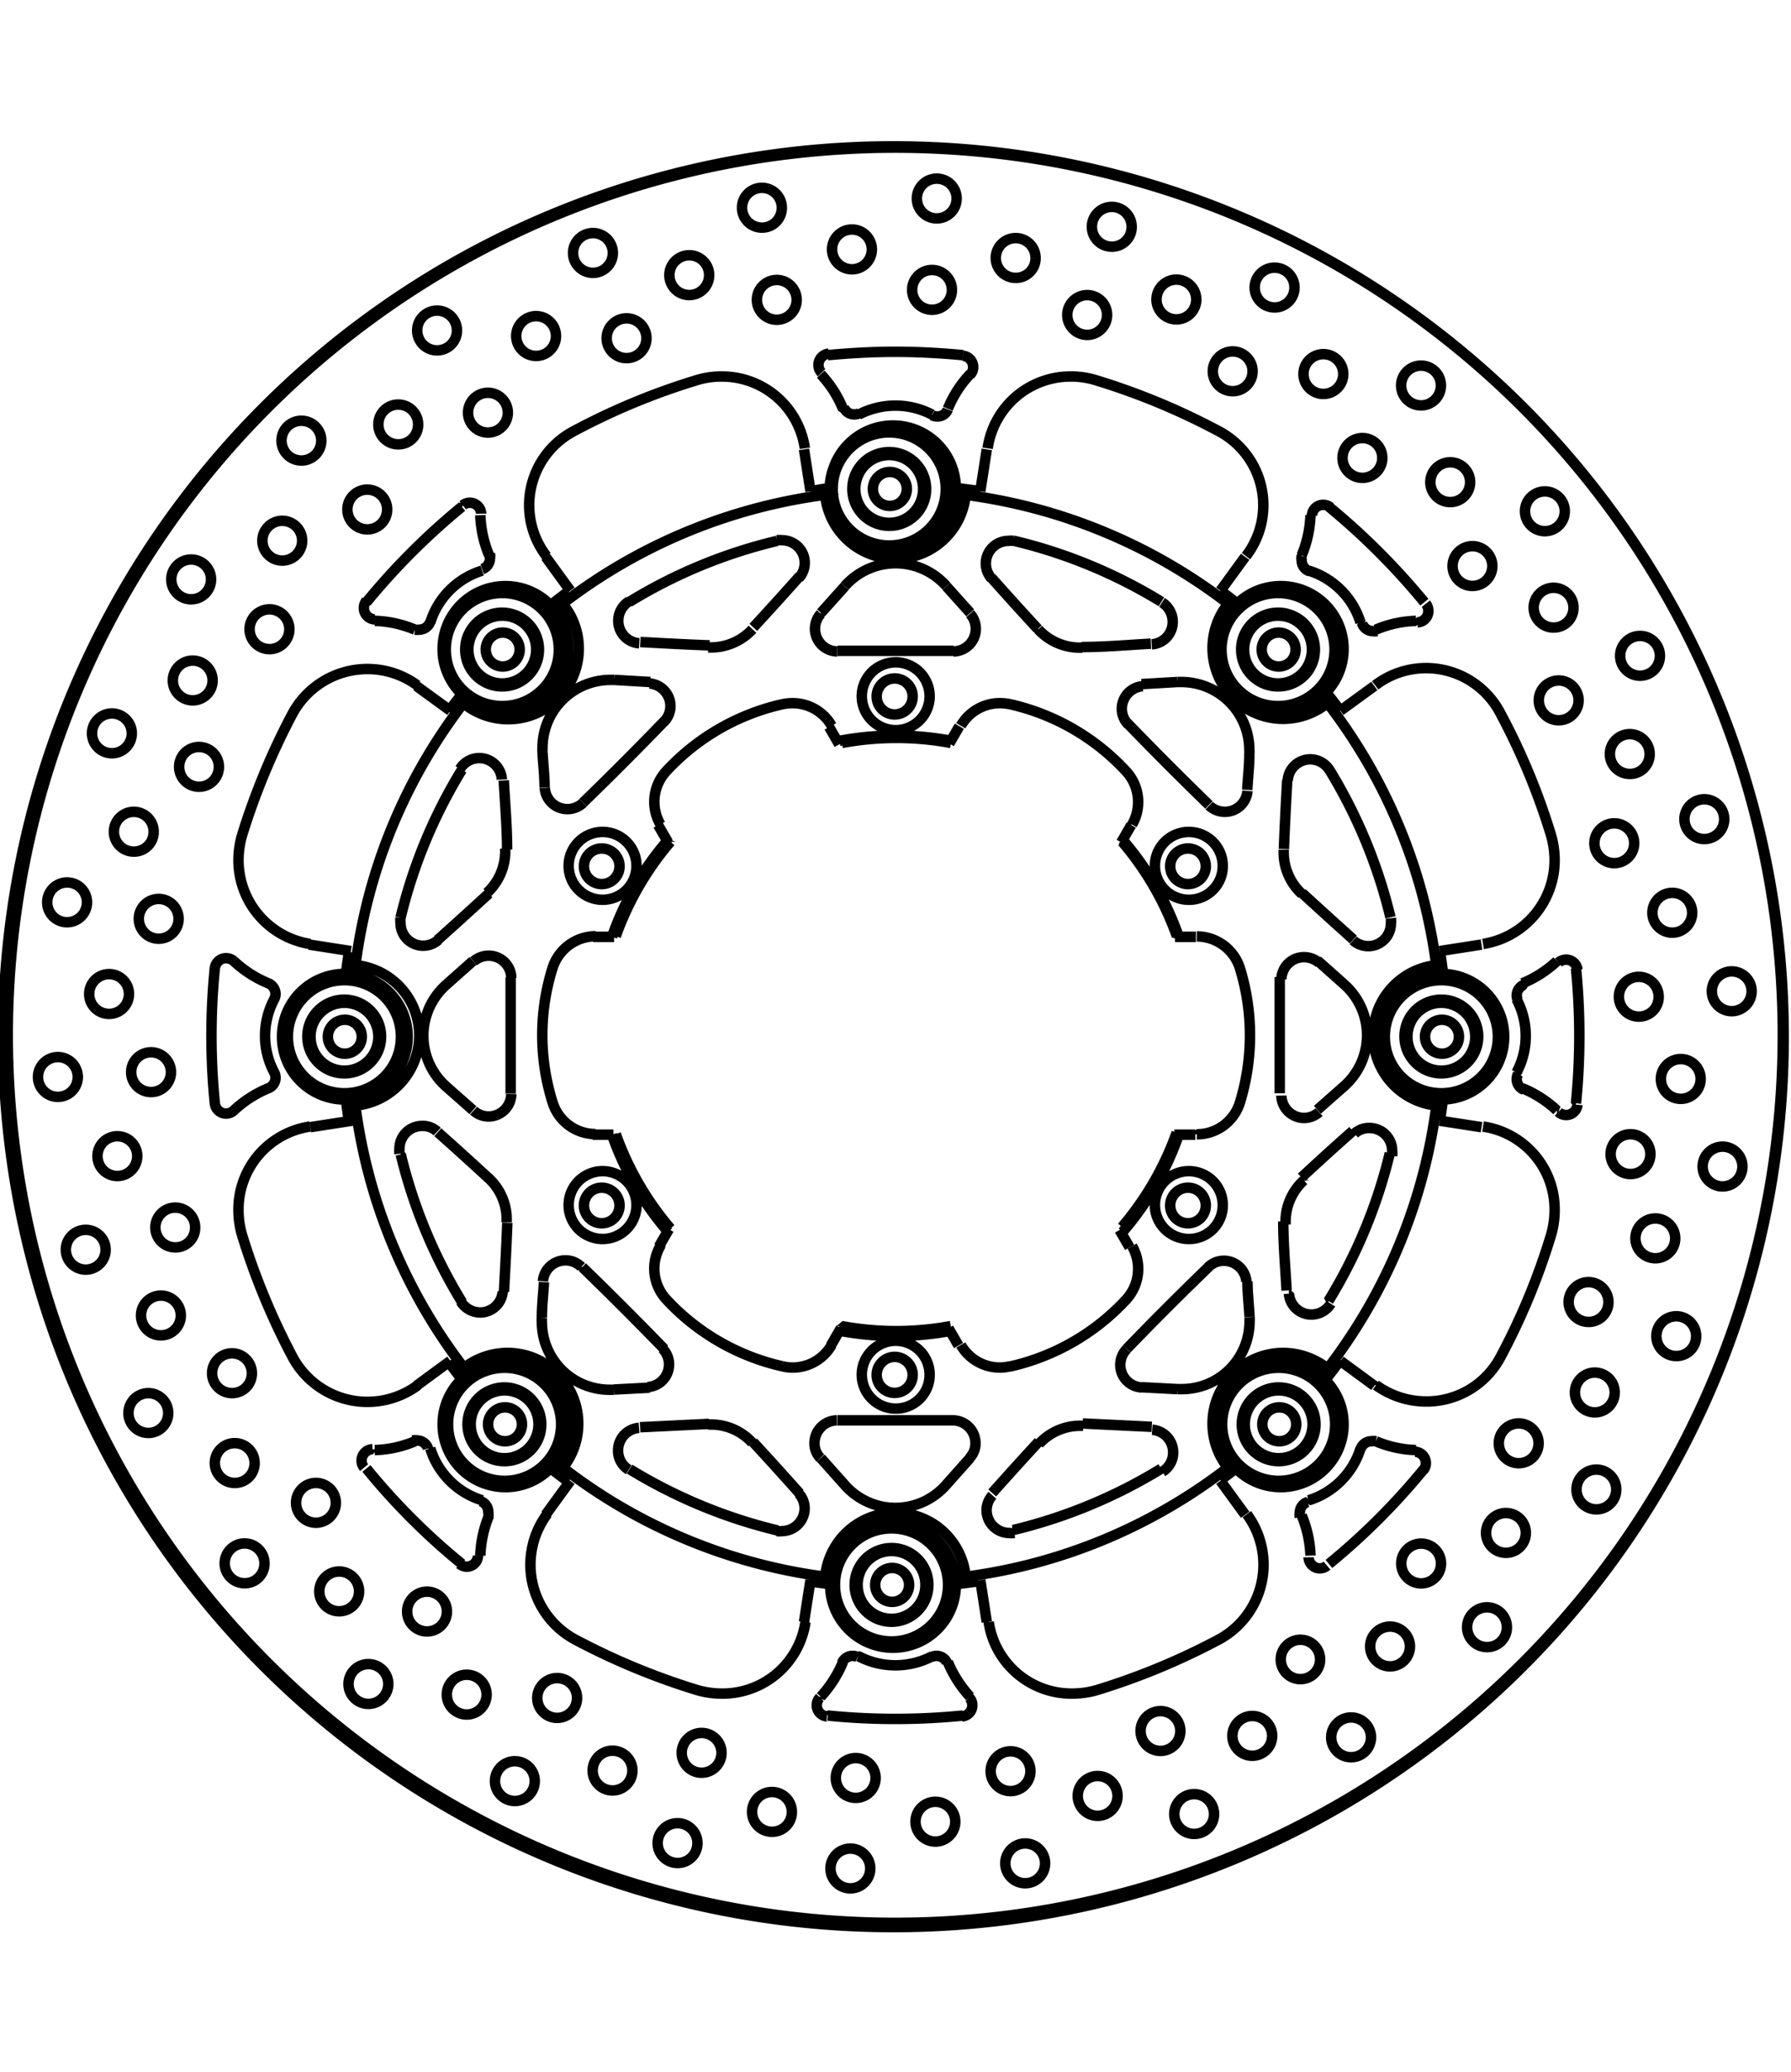 <svg xmlns="http://www.w3.org/2000/svg" width="1934" height="2237" viewBox="0 0 85.54 85.54"><defs><style>.a{fill:none;stroke:#000;stroke-linejoin:bevel;stroke-width:0.5px;}</style></defs><path class="a" d="M424,282.85l-.48.83m-13.39,23.19-.48.83m25.62-5.34h-1m-26.79,0h-1m17,9.24.48.83m-14.35-24.86.48.83m7.56-16.61v-.08m0,0v-.13m0,0v-.06m0,52.17v.07m0-.19v.12m0-.2v.08M425,271.63l.31-2m-8.42,54-.31,2m-12.34-5.12,1.18-1.62m32.23-44.13-1.18,1.62m.65.5-.17.2m-36.56,36.56-.2.18m-.5-.66-1.62,1.19m44.13-32.24,1.62-1.18m5.12,12.35-2,.31M393,302l2-.31m.15-.83h-.2m52.17,0H447m-52.11,0h-.06m52.17,0h-.21m-51.85-7.27-2-.31m54,8.41,2,.31m-50.87-21.07,1.62,1.18m44.13,32.24-1.62-1.19m-41.81-31.53-.2-.17m36.93,36.93-.17-.2m-31.53-41.81-1.18-1.62m32.23,44.13,1.18,1.62m-12.34,5.12-.31-2m-8.42-54,.31,2m7.28,51.94v-.08m0,.21v-.13m0,.19v-.06m0-52.18v0m0,0v0m0,0v.1m0,0v0m0,0v.07m-19.23,46.4-.18.2m36.94-36.93-.2.17M447,294.4l-.21,0m-51.9,0h-.06m52.23,0H447m-51.91,0-.2,0m46.81,19.42-.2-.18m-36.56-36.56-.18-.2m27.45,10.69-.48.83m-13.39,23.2-.48.83m17.44-19.52h-1m-26.79,0h-1m25.14,14,.48.83m-14.35-24.85.48.83m24.09-4.56h0a3,3,0,1,0-3,3,3,3,0,0,0,3-3m-18.52-7.67h0a3,3,0,1,0-3,3,3,3,0,0,0,3-3m-18.51,7.67h0a3,3,0,1,0-3,3,3,3,0,0,0,3-3m18.51,44.7h0a3,3,0,1,0-3,3,3,3,0,0,0,3-3m26.19-26.18h0a3,3,0,1,0-3,3,3,3,0,0,0,3-3m-44.7,18.51h0a3,3,0,1,0-3,3,3,3,0,0,0,3-3m-7.67-18.51h0a3,3,0,1,0-3,3,3,3,0,0,0,3-3m44.7,18.51h0a3,3,0,1,0-3,3,3,3,0,0,0,3-3m5.51-18.51h0a.81.81,0,1,0-.81.81.81.81,0,0,0,.81-.81m2,0h0a2.84,2.84,0,1,0-2.84,2.83,2.84,2.84,0,0,0,2.84-2.83m-1.22,0h0a1.62,1.62,0,1,0-1.62,1.62,1.61,1.61,0,0,0,1.62-1.62m.14,0h0a1.76,1.76,0,1,0-1.76,1.75,1.76,1.76,0,0,0,1.76-1.75m.94,0h0a2.7,2.7,0,1,0-2.7,2.7,2.7,2.7,0,0,0,2.7-2.7m-54.26,0h0a.81.81,0,1,0-.81.81.81.81,0,0,0,.81-.81m2,0h0a2.84,2.84,0,1,0-2.83,2.83,2.84,2.84,0,0,0,2.83-2.83m-1.21,0h0a1.62,1.62,0,1,0-1.62,1.62,1.62,1.62,0,0,0,1.62-1.62m.13,0h0a1.76,1.76,0,1,0-1.75,1.75,1.75,1.75,0,0,0,1.75-1.75m.95,0h0a2.7,2.7,0,1,0-2.7,2.7,2.7,2.7,0,0,0,2.7-2.7m5.78,18.51h0a.81.81,0,1,0-.81.81.81.81,0,0,0,.81-.81m2,0h0a2.84,2.84,0,1,0-2.83,2.84,2.83,2.83,0,0,0,2.83-2.84m-1.21,0h0a1.62,1.62,0,1,0-1.62,1.62,1.63,1.63,0,0,0,1.62-1.62m.13,0h0a1.76,1.76,0,1,0-1.75,1.76,1.75,1.75,0,0,0,1.75-1.76m.95,0h0a2.7,2.7,0,1,0-2.7,2.7,2.7,2.7,0,0,0,2.7-2.7m16.62,7.67h0a.81.81,0,1,0-.81.81.81.81,0,0,0,.81-.81m2,0h0a2.84,2.84,0,1,0-2.84,2.84,2.84,2.84,0,0,0,2.84-2.84m-1.22,0h0a1.62,1.62,0,1,0-1.62,1.62,1.62,1.62,0,0,0,1.62-1.62m.14,0h0a1.76,1.76,0,1,0-1.76,1.76,1.76,1.76,0,0,0,1.76-1.76m.94,0h0a2.7,2.7,0,1,0-2.7,2.7,2.7,2.7,0,0,0,2.7-2.7m16.63-7.67h0a.81.81,0,1,0-.81.81.81.81,0,0,0,.81-.81m2,0h0a2.84,2.84,0,1,0-2.84,2.84,2.84,2.84,0,0,0,2.84-2.84m-1.22,0h0a1.62,1.62,0,1,0-1.62,1.62,1.62,1.62,0,0,0,1.62-1.62m.14,0h0a1.76,1.76,0,1,0-1.76,1.76,1.76,1.76,0,0,0,1.76-1.76m.94,0h0a2.7,2.7,0,1,0-2.7,2.7,2.7,2.7,0,0,0,2.7-2.7m-1.89-37h0a.81.81,0,1,0-.81.81.81.81,0,0,0,.81-.81m2,0h0a2.84,2.84,0,1,0-2.84,2.84,2.84,2.84,0,0,0,2.84-2.84m-1.22,0h0a1.62,1.62,0,1,0-1.62,1.62,1.62,1.62,0,0,0,1.62-1.62m.14,0h0a1.76,1.76,0,1,0-1.76,1.76,1.75,1.75,0,0,0,1.76-1.76m.94,0h0a2.7,2.7,0,1,0-2.7,2.7,2.7,2.7,0,0,0,2.7-2.7m-38.92,0h0a.81.81,0,1,0-.81.81.81.81,0,0,0,.81-.81m2,0h0a2.84,2.84,0,1,0-2.83,2.84,2.83,2.83,0,0,0,2.83-2.84m-1.21,0h0a1.62,1.62,0,1,0-1.62,1.62,1.63,1.63,0,0,0,1.62-1.62m.13,0h0a1.76,1.76,0,1,0-1.75,1.76,1.75,1.75,0,0,0,1.75-1.76m.95,0h0a2.7,2.7,0,1,0-2.7,2.7,2.7,2.7,0,0,0,2.7-2.7m16.62-7.67h0a.81.81,0,1,0-.81.81.81.81,0,0,0,.81-.81m2,0h0a2.84,2.84,0,1,0-2.84,2.84,2.84,2.84,0,0,0,2.84-2.84m-1.22,0h0a1.62,1.62,0,1,0-1.62,1.62,1.62,1.62,0,0,0,1.62-1.62m.14,0h0a1.76,1.76,0,1,0-1.76,1.76,1.75,1.75,0,0,0,1.76-1.76m.94,0h0a2.7,2.7,0,1,0-2.7,2.7,2.7,2.7,0,0,0,2.7-2.7M400.3,281.74h0a3.37,3.37,0,0,0,4.75-4.74m12.54-5.2h0a3.37,3.37,0,0,0,6.71,0m12.54,5.2h0a3.38,3.38,0,0,0,2.62,5.5,3.41,3.41,0,0,0,2.13-.76m0,31.79h0a3.45,3.45,0,0,0-2.13-.75,3.38,3.38,0,0,0-2.62,5.5m-12.54,5.19h0a3.37,3.37,0,0,0-6.71,0m-12.54-5.19h0a3.38,3.38,0,0,0-2.62-5.5,3.41,3.41,0,0,0-2.13.75m7.47-7.79h0a.85.85,0,1,0-.85.85.85.85,0,0,0,.85-.85m14,8.1h0a.86.86,0,1,0-.86.85.86.86,0,0,0,.86-.85m14-8.1h0a.85.85,0,1,0-.85.85.85.85,0,0,0,.85-.85m0-16.2h0a.85.85,0,1,0-.85.85.85.85,0,0,0,.85-.85m-14-8.1h0a.86.86,0,1,0-.86.85.86.86,0,0,0,.86-.85m-14,8.1h0a.85.85,0,1,0-.85.85.85.85,0,0,0,.85-.85m20-11.31h0a2.71,2.71,0,0,0,2,.87h.11m3.31-.16h0a1.07,1.07,0,0,0,1-1.08,1.09,1.09,0,0,0-.51-.92M426.59,274h0a1,1,0,0,0-.25,0,1.08,1.08,0,0,0-.8,1.8m-1.82,3.48h0a1.08,1.08,0,0,0,.79-1.8m-7.13,0h0a1.08,1.08,0,0,0,.79,1.8m21.32,9.47h0v.11a2.7,2.7,0,0,0,.87,2m2.45,2.22h0a1.08,1.08,0,0,0,1.8-.81,1.07,1.07,0,0,0,0-.25m-2.93-7.07h0a1.08,1.08,0,0,0-2,.51m-3.75,1.18h0a1.09,1.09,0,0,0,.75.3,1.08,1.08,0,0,0,1.08-1m-5-5h0a1.08,1.08,0,0,0-1,1.08,1.06,1.06,0,0,0,.31.75m8.38,21.77h0a2.68,2.68,0,0,0-.87,2v.11m.16,3.3h0a1.08,1.08,0,0,0,1.08,1,1.1,1.1,0,0,0,.92-.52m2.93-7.06h0a1.07,1.07,0,0,0,0-.25,1.08,1.08,0,0,0-1.08-1.08,1,1,0,0,0-.72.27m-3.49-1.82h0a1.09,1.09,0,0,0,1.08,1.07,1.07,1.07,0,0,0,.72-.28m0-7.13h0a1.11,1.11,0,0,0-.72-.27,1.08,1.08,0,0,0-1.08,1.06m-9.47,21.32h-.11a2.67,2.67,0,0,0-2,.87m-2.22,2.45h0a1.07,1.07,0,0,0-.28.72,1.09,1.09,0,0,0,1.08,1.08,1,1,0,0,0,.25,0m7.07-2.93h0a1.06,1.06,0,0,0,.51-.92,1.08,1.08,0,0,0-1-1.08M432,312.59h0a1.08,1.08,0,0,0,.71,1.84m5-5.05h0a1.08,1.08,0,0,0-1.08-1,1.06,1.06,0,0,0-.75.31m-21.77,8.38h0a2.67,2.67,0,0,0-2-.87H412m-3.3.16h0a1.08,1.08,0,0,0-1,1.08,1.06,1.06,0,0,0,.51.92m7.07,2.93h0a1,1,0,0,0,.25,0,1.09,1.09,0,0,0,1.08-1.08,1.07,1.07,0,0,0-.28-.72m1.82-3.49h0a1.09,1.09,0,0,0-1.07,1.08,1,1,0,0,0,.28.72m7.13,0h0a1,1,0,0,0,.28-.72,1.09,1.09,0,0,0-1.07-1.08m-21.32-9.46h0v-.11a2.68,2.68,0,0,0-.87-2m-2.45-2.22h0a1,1,0,0,0-.72-.27,1.08,1.08,0,0,0-1.08,1.08,1.07,1.07,0,0,0,0,.25m2.93,7.06h0a1.1,1.1,0,0,0,.92.52,1.08,1.08,0,0,0,1.08-1m3.75-1.18h0a1.06,1.06,0,0,0-.75-.31,1.08,1.08,0,0,0-1.08,1m5,5.05h0a1.08,1.08,0,0,0,.71-1.84m-8.38-21.76h0a2.7,2.7,0,0,0,.87-2v-.11m-.16-3.3h0a1.08,1.08,0,0,0-2-.51M397.31,292h0a1.07,1.07,0,0,0,0,.25,1.08,1.08,0,0,0,1.8.81m3.49,1.81h0a1.08,1.08,0,0,0-1.08-1.06,1.11,1.11,0,0,0-.72.27m0,7.13h0a1.07,1.07,0,0,0,.72.28,1.09,1.09,0,0,0,1.08-1.07M412,279.09h.12a2.71,2.71,0,0,0,2-.87m2.22-2.45h0a1.08,1.08,0,0,0-.8-1.8,1,1,0,0,0-.25,0m-7.07,2.92h0a1.09,1.09,0,0,0-.51.92,1.07,1.07,0,0,0,1,1.08m1.18,3.75h0a1.06,1.06,0,0,0,.31-.75,1.08,1.08,0,0,0-1-1.08m-5,5h0a1.08,1.08,0,0,0,1.08,1,1.09,1.09,0,0,0,.75-.3m25.74,20.26h0a14.34,14.34,0,0,0,2.61-4.51m-16,9.24h0a14.26,14.26,0,0,0,5.21,0m-17.56-25h0q2-1.94,3.92-3.93m-2.42-1.93h0l1.71.1m-1.71-.1h-.2a3.25,3.25,0,0,0-3.24,3.24,1.48,1.48,0,0,0,0,.21m.1,1.7h0c0-.57-.07-1.14-.1-1.7m4.67-5.26h0c1.1.06,2.2.12,3.31.16m2.09-.86h0c.75-.81,1.49-1.63,2.22-2.45M415.3,274h0a24.19,24.19,0,0,0-7.07,2.92m-5.66,23.48h0c0-.92,0-1.85,0-2.77s0-1.85,0-2.78m-3.08.35h0l1.28-1.14m-1.28,1.14h0a3.25,3.25,0,0,0,0,4.86m1.28,1.13h0l-1.28-1.13m-.41-7h0c.83-.74,1.64-1.48,2.45-2.22m.87-2.1h0c0-1.1-.1-2.2-.16-3.3m-2-.51h0a24.48,24.48,0,0,0-2.93,7.07m12.6,20.6h0q-1.94-2-3.92-3.92m-1.93,2.42h0c0-.57.07-1.14.1-1.7m-.1,1.7h0a1.34,1.34,0,0,0,0,.2,3.24,3.24,0,0,0,3.24,3.24h.2m1.71-.1h0l-1.71.09m-5.25-4.67h0c.06-1.1.12-2.2.16-3.3m-.87-2.1h0c-.81-.75-1.63-1.49-2.45-2.22m-1.77,1.06h0a24.43,24.43,0,0,0,2.93,7.06M423.72,316h-5.55m.35,3.08h0l-1.14-1.28m1.14,1.28h0a3.22,3.22,0,0,0,4.85,0m1.14-1.28h0l-1.14,1.28m-7,.41h0c-.73-.82-1.47-1.64-2.22-2.45m-2.1-.87h0l-3.3.16m-.5,2h0a24.48,24.48,0,0,0,7.07,2.93m20.6-12.6h0q-2,1.93-3.92,3.92m2.42,1.93h0l-1.71-.09m1.71.09h.2a3.24,3.24,0,0,0,3.24-3.24,1.34,1.34,0,0,0,0-.2m-.1-1.71h0c0,.56.07,1.13.1,1.7m-4.67,5.25h0l-3.3-.16m-2.1.87h0c-.75.81-1.49,1.63-2.22,2.45m1,1.77h0a24.48,24.48,0,0,0,7.07-2.93m5.66-23.48h0c0,.93,0,1.85,0,2.78s0,1.85,0,2.77m3.08-.34h0l-1.28,1.13m1.28-1.13h0a3.25,3.25,0,0,0,0-4.86m-1.28-1.14h0l1.28,1.14m.41,7h0c-.83.73-1.64,1.47-2.45,2.22m-.87,2.1h0c0,1.1.1,2.2.16,3.3m2,.5h0a24.43,24.43,0,0,0,2.93-7.06M432,282.68h0q1.93,2,3.92,3.93m1.93-2.42h0c0,.56-.07,1.13-.1,1.7m.1-1.7h0a1.48,1.48,0,0,0,0-.21,3.25,3.25,0,0,0-3.24-3.24h-.2m-1.71.1h0l1.71-.1m5.25,4.68h0c-.06,1.1-.12,2.2-.16,3.3m.87,2.1h0c.81.74,1.62,1.48,2.45,2.22m1.77-1.06h0a24.48,24.48,0,0,0-2.93-7.07m-23.48-5.66h0l2.77,0,2.78,0m-.35-3.08h0l1.14,1.27m-1.14-1.28h0a3.24,3.24,0,0,0-4.85,0m-1.14,1.28h0l1.14-1.27m7-.41h0c.73.82,1.47,1.64,2.22,2.45m2.09.86h0c1.1,0,2.21-.1,3.31-.16m.5-2h0a24.19,24.19,0,0,0-7.07-2.92m-18,15.53h0a1.62,1.62,0,1,0-1.62,1.62,1.62,1.62,0,0,0,1.62-1.62m14-8.1h0a1.62,1.62,0,1,0-1.62,1.62,1.62,1.62,0,0,0,1.62-1.62m14,8.1h0a1.62,1.62,0,1,0-1.62,1.62,1.61,1.61,0,0,0,1.62-1.62m0,16.2h0a1.62,1.62,0,1,0-1.62,1.62,1.61,1.61,0,0,0,1.62-1.62m-14,8.1h0a1.62,1.62,0,1,0-1.62,1.62,1.61,1.61,0,0,0,1.62-1.62m-14-8.1h0a1.62,1.62,0,1,0-1.62,1.62,1.62,1.62,0,0,0,1.62-1.62m38.24-11.46h0a3.37,3.37,0,0,0,0,6.71m-51.67,0h0a3.37,3.37,0,0,0,0-6.71m31.27,19.17h0a10.78,10.78,0,0,0,5.55-3.2m0,0h0a2.17,2.17,0,0,0,.28-2.55m3.09-5.34h0a2.15,2.15,0,0,0,2.06-1.52m0,0h0a10.94,10.94,0,0,0,0-6.41m0,0h0a2.17,2.17,0,0,0-2.06-1.52m-3.09-5.34h0a2.16,2.16,0,0,0-.28-2.54m0,0h0a10.79,10.79,0,0,0-5.55-3.21m0,0h0a2.61,2.61,0,0,0-.48-.05,2.15,2.15,0,0,0-1.87,1.08m-6.17,0h0a2.15,2.15,0,0,0-1.87-1.08,2.61,2.61,0,0,0-.48.05m0,0h0A10.79,10.79,0,0,0,410,285m0,0h0a2.16,2.16,0,0,0-.28,2.54m-3.09,5.34h0a2.17,2.17,0,0,0-2.06,1.52m0,0h0a10.73,10.73,0,0,0,0,6.41m0,0h0a2.15,2.15,0,0,0,2.06,1.52m3.09,5.34h0a2.17,2.17,0,0,0,.28,2.55m0,0h0a10.78,10.78,0,0,0,5.55,3.2m0,0h0a2,2,0,0,0,.48.06,2.15,2.15,0,0,0,1.87-1.08m6.17,0h0a2.15,2.15,0,0,0,1.87,1.08,2,2,0,0,0,.48-.06m-18.83-11.09h0a14.34,14.34,0,0,0,2.61,4.51m0-18.47h0a14.34,14.34,0,0,0-2.61,4.51m-12.49,7.68h0a26.07,26.07,0,0,0,5.5,13.27m23-30.18h0a14.26,14.26,0,0,0-5.21,0m16,9.23h0a14.34,14.34,0,0,0-2.61-4.51m-31.17-7h0a26,26,0,0,0-5.5,13.27M404.73,318h0A26,26,0,0,0,418,323.52m0-51.77h0a26.12,26.12,0,0,0-13.27,5.5m32.43,0h0a26.12,26.12,0,0,0-13.27-5.5m22.94,22.94h0a26,26,0,0,0-5.5-13.27m0,32.44h0a26.07,26.07,0,0,0,5.5-13.27m-22.94,22.93h0A26,26,0,0,0,437.16,318m-5.36-11h0a14.29,14.29,0,0,0,2.68-4.64m-27.07,0h0a14.29,14.29,0,0,0,2.68,4.64m13.53-23.45h0a14.44,14.44,0,0,0-5.35,0m0,28.17h0a14.44,14.44,0,0,0,5.35,0m10.86-18.81h0a14.14,14.14,0,0,0-2.68-4.63m-21.71,0h0a14.14,14.14,0,0,0-2.68,4.63m16,34.67h0a.54.54,0,0,0-.5-.33.54.54,0,0,0-.25.06m1.47,2.83h0a.53.53,0,0,0,.49-.53.51.51,0,0,0-.15-.37m-5.32-1.93h0a.54.54,0,0,0-.25-.06.54.54,0,0,0-.5.33m-1.06,1.66h0a.51.51,0,0,0-.15.37.53.53,0,0,0,.49.53m-16.18-9.56h0a.49.49,0,0,0,0-.21.54.54,0,0,0-.37-.51m-1,3h0a.55.55,0,0,0,.34.13.54.54,0,0,0,.54-.53m-2.39-5.12h0a.55.55,0,0,0-.52-.38.52.52,0,0,0-.21,0m-1.92.42h0a.54.54,0,0,0-.52.54.52.52,0,0,0,.12.34M391,300.14h0a.54.54,0,0,0,.28-.75m-2.84,1.47h0a.54.54,0,0,0,.54.49.53.53,0,0,0,.37-.15m1.93-5.32h0a.51.51,0,0,0,.06-.25.56.56,0,0,0-.34-.5m-1.65-1.06h0a.57.57,0,0,0-.37-.14.54.54,0,0,0-.54.48M398,278.24h0a.78.78,0,0,0,.21,0,.56.56,0,0,0,.52-.38m-3.05-1h0a.55.55,0,0,0-.12.35.54.54,0,0,0,.52.54m5.13-2.4h0a.54.54,0,0,0,.37-.52.52.52,0,0,0,0-.21m-.42-1.92h0a.54.54,0,0,0-.88-.4m18.2-4.68h0a.53.53,0,0,0,.5.34.54.54,0,0,0,.25-.06m-1.47-2.84h0a.54.54,0,0,0-.49.54.51.51,0,0,0,.15.37M422.7,268h0a.54.54,0,0,0,.25.06.53.53,0,0,0,.5-.34m1.06-1.65h0a.51.51,0,0,0,.15-.37.54.54,0,0,0-.49-.54m16.18,9.56h0a.52.52,0,0,0,0,.21.54.54,0,0,0,.37.52m1-3.05h0a.54.54,0,0,0-.34-.12.53.53,0,0,0-.54.52m2.39,5.13h0a.55.55,0,0,0,.52.38.78.78,0,0,0,.21,0m1.92-.42h0a.54.54,0,0,0,.52-.54.55.55,0,0,0-.12-.35m4.68,18.2h0a.56.56,0,0,0-.34.5.51.51,0,0,0,.06.25m2.84-1.47h0a.54.54,0,0,0-.54-.48.57.57,0,0,0-.37.14m-1.93,5.32h0a.54.54,0,0,0,.28.75m1.65,1.06h0a.53.53,0,0,0,.37.15.54.54,0,0,0,.54-.49M443.89,317h0a.52.52,0,0,0-.21,0,.54.54,0,0,0-.52.38m3,1h0a.52.52,0,0,0,.12-.34.54.54,0,0,0-.52-.54m-5.13,2.4h0a.54.54,0,0,0-.37.51.49.49,0,0,0,0,.21m.42,1.92h0a.54.54,0,0,0,.54.53.55.55,0,0,0,.34-.13m21.81-25.26h0a42.52,42.52,0,1,0-42.52,42.52,42.53,42.53,0,0,0,42.52-42.52m-39.55,26.15h0l1.09-.14m-8.11,0h0l1.09.14m-13.43-5.56h0c.28.22.57.45.87.66m-5.73-5.73h0c.22.3.44.59.67.88m-5.57-13.43h0q.06.54.15,1.08m0-8.1h0q-.09.54-.15,1.08m5.57-13.43h0l-.67.87m5.73-5.73h0c-.3.22-.59.44-.87.67M425,271.63h0c-.36-.06-.73-.1-1.09-.15m-5.93,0h0c-.37,0-.73.09-1.09.15m20.45,5.42h0c-.28-.23-.57-.45-.87-.67m5.73,5.73h0l-.67-.87m5.57,13.43h0q-.06-.54-.15-1.08m0,8.1h0c.06-.36.11-.72.15-1.09M441.53,314h0c.23-.29.45-.58.67-.88m-5.73,5.73h0c.3-.21.59-.44.87-.66m-13.89,9.35h0a5.59,5.59,0,0,0,1.06,1.66m-6.79.9h0a32.58,32.58,0,0,0,6.45,0m-6.79-.9h0a5.59,5.59,0,0,0,1.06-1.66m.75-.27h0a3.8,3.8,0,0,0,3.51,0m-21.16-6.73h0a5.51,5.51,0,0,0-.42,1.92m-5.44-4.16h0a31.7,31.7,0,0,0,4.56,4.56m-4.16-5.44h0A5.3,5.3,0,0,0,398,317m.73.34h0a3.75,3.75,0,0,0,2.48,2.48M391,300.14h0a5.42,5.42,0,0,0-1.65,1.06m-.91-6.79h0a32.58,32.58,0,0,0,0,6.45m.91-6.79h0a5.42,5.42,0,0,0,1.65,1.06m.28.75h0a3.76,3.76,0,0,0-.44,1.76,3.69,3.69,0,0,0,.44,1.75M398,278.24h0a5.3,5.3,0,0,0-1.92-.42m4.16-5.45h0a32.75,32.75,0,0,0-4.56,4.56m5.44-4.16h0a5.51,5.51,0,0,0,.42,1.92m-.33.73h0a3.75,3.75,0,0,0-2.48,2.48m19.71-10.21h0a5.42,5.42,0,0,0-1.06-1.65m6.79-.91h0c-1.07-.1-2.15-.16-3.23-.16s-2.15.06-3.22.16m6.79.91h0a5.42,5.42,0,0,0-1.06,1.65m-.75.28h0a3.8,3.8,0,0,0-3.51,0m21.16,6.72h0a5.51,5.51,0,0,0,.42-1.92m5.44,4.16h0a33.31,33.31,0,0,0-4.56-4.56m4.16,5.45h0a5.3,5.3,0,0,0-1.92.42m-.73-.34h0a3.75,3.75,0,0,0-2.48-2.48m10.21,19.71h0a5.42,5.42,0,0,0,1.65-1.06m.91,6.79h0a32.58,32.58,0,0,0,0-6.45m-.91,6.79h0a5.42,5.42,0,0,0-1.65-1.06m-.28-.75h0a3.69,3.69,0,0,0,.44-1.75,3.76,3.76,0,0,0-.44-1.76M443.89,317h0a5.3,5.3,0,0,0,1.92.42m-4.16,5.44h0a32.22,32.22,0,0,0,4.56-4.56m-5.44,4.16h0a5.51,5.51,0,0,0-.42-1.92m.33-.72h0a3.75,3.75,0,0,0,2.48-2.48m-7,17.56h0a.95.95,0,1,0-1.89,0,.95.95,0,0,0,1.89,0m-12.36.17h0a.95.95,0,0,0-1.89,0,.95.95,0,1,0,1.89,0m3.59-2.41h0a.95.95,0,0,0-1.89,0,.95.95,0,1,0,1.89,0m.7,4.4h0a.95.95,0,0,0-1.89,0,.95.95,0,1,0,1.89,0m3.46-3.22h0a.95.95,0,0,0-1.89,0,.95.95,0,1,0,1.89,0m3-3.1h0a.95.95,0,0,0-1.89,0,.95.95,0,1,0,1.89,0m-14.81,6.76h0a.95.95,0,1,0-1.89,0,.95.95,0,0,0,1.89,0m-11.36-4.87h0a.95.95,0,0,0-1.89,0,.95.95,0,1,0,1.89,0m4.26-.74h0a.95.95,0,1,0-.94.94.95.95,0,0,0,.94-.94m-1.15,4.3h0a.95.95,0,1,0-.95.95.94.94,0,0,0,.95-.95M416,334.7h0a.95.95,0,1,0-.95.95.94.94,0,0,0,.95-.95m4-1.61h0a.95.95,0,1,0-.94.94.95.95,0,0,0,.94-.94m-16.28.15h0a.95.95,0,1,0-.94.94.95.95,0,0,0,.94-.94m-8.39-9.07h0a.95.95,0,1,0-.95.95.95.95,0,0,0,.95-.95m4.19,1.06h0a.95.95,0,1,0-1.89,0,.95.95,0,0,0,1.89,0m-2.8,3.46h0a.95.95,0,1,0-1.89,0,.95.95,0,0,0,1.89,0m4.7.42h0a.95.95,0,1,0-.94.94.95.95,0,0,0,.94-.94m4.32.16h0a.95.95,0,1,0-.94.94.95.95,0,0,0,.94-.94m-14.93-6.49h0a.95.95,0,1,0-.95,1,.94.94,0,0,0,.95-1m-4-11.69h0a.95.95,0,1,0-1.89,0,.95.95,0,0,0,1.89,0m3.4,2.66h0a.95.95,0,1,0-.95.95.94.94,0,0,0,.95-.95m-4,2h0a.95.95,0,1,0-1.89,0,.95.95,0,0,0,1.89,0m4.13,2.3h0a.95.95,0,1,0-.95.94.94.94,0,0,0,.95-.94m3.88,1.9h0a.95.95,0,1,0-.94.94.95.95,0,0,0,.94-.94m-11-12h0a.95.95,0,1,0-1.89,0,.95.95,0,0,0,1.89,0m1.12-12.31h0a.95.95,0,1,0-.95.95.95.95,0,0,0,.95-.95m2,3.83h0a.95.95,0,1,0-1.89,0,.95.95,0,0,0,1.89,0m-4.45.23h0a.95.95,0,1,0-1.89,0,.95.95,0,0,0,1.89,0m2.84,3.78h0a.95.95,0,1,0-1.89,0,.95.95,0,0,0,1.89,0m2.77,3.32h0a.95.95,0,1,0-1,.94.94.94,0,0,0,1-.94m-5.17-15.44h0a.95.95,0,1,0-1.89,0,.95.95,0,0,0,1.89,0m6-10.79h0a.95.95,0,0,0-1.89,0,.95.95,0,1,0,1.89,0m.3,4.32h0a.95.95,0,1,0-1.89,0,.95.95,0,0,0,1.89,0m-4.16-1.6h0a.95.95,0,1,0-1.89,0,.95.95,0,0,0,1.89,0m1.05,4.61h0a.95.95,0,1,0-.94.94.94.94,0,0,0,.94-.94m1.19,4.15h0a.95.95,0,1,0-.95.95.95.95,0,0,0,.95-.95m1.55-16.2h0a.95.95,0,1,0-.94.94.95.95,0,0,0,.94-.94m9.89-7.4h0a.95.95,0,1,0-.94.94.94.94,0,0,0,.94-.94m-1.48,4h0a.95.95,0,1,0-1,1,.95.95,0,0,0,1-1m-3.15-3.14h0a.95.95,0,1,0-1.89,0,.95.95,0,0,0,1.89,0m-.91,4.63h0a.95.95,0,1,0-1,1,.95.95,0,0,0,1-1m-.61,4.28h0a.95.95,0,1,0-.95.95.95.95,0,0,0,.95-.95m8-14.17h0a.95.95,0,1,0-1.89,0,.95.95,0,0,0,1.89,0m12.05-2.74h0a.95.95,0,1,0-.95.95.95.95,0,0,0,.95-.95m-3,3.11h0a.95.95,0,1,0-1.89,0,.95.95,0,0,0,1.89,0m-1.6-4.16h0a.95.95,0,1,0-.94.94.95.95,0,0,0,.94-.94m-2.72,3.86h0a.95.95,0,0,0-1.89,0,.95.95,0,1,0,1.89,0m-2.3,3.66h0a.95.95,0,0,0-1.89,0,.95.95,0,1,0,1.89,0m13.09-9.69h0a.95.95,0,1,0-.95.95.94.94,0,0,0,.95-.95m12.12,2.4h0a.95.95,0,1,0-.94.95.94.94,0,0,0,.94-.95m-4,1.62h0a.95.95,0,1,0-1.89,0,.95.95,0,0,0,1.89,0m.23-4.45h0a.95.95,0,1,0-.94.94.95.95,0,0,0,.94-.94m-4.05,2.42h0a.95.95,0,1,0-.95.95.95.95,0,0,0,.95-.95m-3.59,2.41h0a.95.95,0,1,0-.95.95.95.95,0,0,0,.95-.95M432.23,259h0a.95.95,0,1,0-.94.95.94.94,0,0,0,.94-.95m10.1,7.13h0a.95.95,0,1,0-1.89,0,.95.95,0,0,0,1.89,0M438,266h0a.95.95,0,1,0-1.89,0,.95.95,0,0,0,1.89,0m2-4h0a.95.95,0,1,0-1.89,0,.95.95,0,0,0,1.89,0m-4.69.57h0a.95.95,0,1,0-1.89,0,.95.95,0,0,0,1.89,0m-4.26.74h0a.95.95,0,1,0-1.89,0,.95.95,0,0,0,1.89,0M447,266.59h0a.95.95,0,1,0-.94.94.95.95,0,0,0,.94-.94m6.33,10.61h0a.95.95,0,1,0-.94.94.94.94,0,0,0,.94-.94m-3.88-1.9h0a.95.95,0,1,0-1.89,0,.95.95,0,0,0,1.89,0m3.46-2.81h0a.95.95,0,0,0-1.89,0,.95.95,0,1,0,1.89,0m-4.52-1.39h0a.95.95,0,0,0-1.89,0,.95.95,0,1,0,1.89,0m-4.19-1.05h0a.95.95,0,1,0-.94.94.95.95,0,0,0,.94-.94m13.26,9.45h0a.95.95,0,1,0-.94.94.95.95,0,0,0,.94-.94M459,291.77h0a.95.95,0,1,0-.94.94.95.95,0,0,0,.94-.94m-2.77-3.32h0a.95.95,0,1,0-.94.94.95.95,0,0,0,.94-.94m4.3-1.15h0a.95.95,0,1,0-.94.94.95.95,0,0,0,.94-.94m-3.56-3.11h0a.95.95,0,1,0-.94.94.94.94,0,0,0,.94-.94m-3.4-2.67h0a.95.95,0,0,0-1.89,0,.95.95,0,1,0,1.89,0m8.27,14h0a.95.95,0,1,0-.94.94.95.95,0,0,0,.94-.94m-3.65,11.8h0a.95.95,0,1,0-.95.94.95.95,0,0,0,.95-.94M457,303.19h0a.95.95,0,0,0-1.89,0,.95.95,0,1,0,1.89,0m4.4.7h0a.95.95,0,1,0-.94.94.95.95,0,0,0,.94-.94m-2-4.29h0a.95.95,0,0,0-1.89,0,.95.95,0,1,0,1.89,0m-2-3.82h0a.95.95,0,1,0-.94.94.94.94,0,0,0,.94-.94m-32,29.85h0a4,4,0,0,0,4,3.42,4.26,4.26,0,0,0,1.18-.17m0,0h0a32.87,32.87,0,0,0,5.79-2.4m0,0h0a4.06,4.06,0,0,0,1.36-6m6.17-6.16h0a4.09,4.09,0,0,0,2.39.78,4,4,0,0,0,3.57-2.15m0,0h0a31.93,31.93,0,0,0,2.4-5.8m0,0h0a4.26,4.26,0,0,0,.17-1.18,4,4,0,0,0-3.42-4m0-8.72h0a4.05,4.05,0,0,0,3.42-4,4.33,4.33,0,0,0-.17-1.19m0,0h0a32.13,32.13,0,0,0-2.4-5.79m0,0h0a4,4,0,0,0-6-1.37m-6.17-6.17h0a4,4,0,0,0-1.36-6m0,0h0a32.53,32.53,0,0,0-5.8-2.4m0,0h0a3.93,3.93,0,0,0-1.18-.18,4,4,0,0,0-4,3.43m-8.73,0h0a4,4,0,0,0-4-3.43,3.93,3.93,0,0,0-1.18.18m0,0h0a32.23,32.23,0,0,0-5.8,2.4m0,0h0a4,4,0,0,0-1.36,6m-6.17,6.17h0a4,4,0,0,0-2.39-.78,4.07,4.07,0,0,0-3.58,2.15m0,0h0a33.65,33.65,0,0,0-2.4,5.79m0,0h0a4.33,4.33,0,0,0-.17,1.19,4.05,4.05,0,0,0,3.42,4m0,8.72h0a4,4,0,0,0-3.42,4,4.26,4.26,0,0,0,.17,1.18m0,0h0a33.42,33.42,0,0,0,2.4,5.8m0,0h0a4.05,4.05,0,0,0,6,1.37m6.17,6.16h0a4.06,4.06,0,0,0,1.36,6m0,0h0a33,33,0,0,0,5.8,2.4m0,0h0a4.26,4.26,0,0,0,1.18.17,4,4,0,0,0,4-3.42M447,322.74h0a.95.95,0,0,0-1.89,0,.95.95,0,1,0,1.89,0m-1.48,4.06h0a.95.95,0,1,0-.95.95.95.95,0,0,0,.95-.95m-1.86,4.35h0a.95.95,0,1,0-.94.94.95.95,0,0,0,.94-.94m-2.43-3.74h0a.94.94,0,1,0-.94.95.94.94,0,0,0,.94-.95m-2.29,3.66h0a.95.95,0,1,0-.95.95.95.95,0,0,0,.95-.95m11.21-5.18h0a.95.95,0,1,0-.94.94.94.94,0,0,0,.94-.94M455,310.36h0a.95.95,0,1,0-.94.94.94.94,0,0,0,.94-.94m.3,4.31h0a.95.95,0,1,0-.95.95.95.95,0,0,0,.95-.95m.07,4.73h0a.95.95,0,1,0-1.89,0,.95.95,0,0,0,1.89,0M451.66,317h0a.95.95,0,0,0-1.89,0,.95.95,0,1,0,1.89,0m-.61,4.28h0a.95.95,0,0,0-1.89,0,.95.95,0,1,0,1.89,0m8.14-9.29h0a.95.95,0,1,0-.94.94.94.94,0,0,0,.94-.94m4.14-14.32h0A42.39,42.39,0,1,0,420.94,340a42.4,42.4,0,0,0,42.39-42.38" transform="translate(-378.18 -254.87)"/></svg>